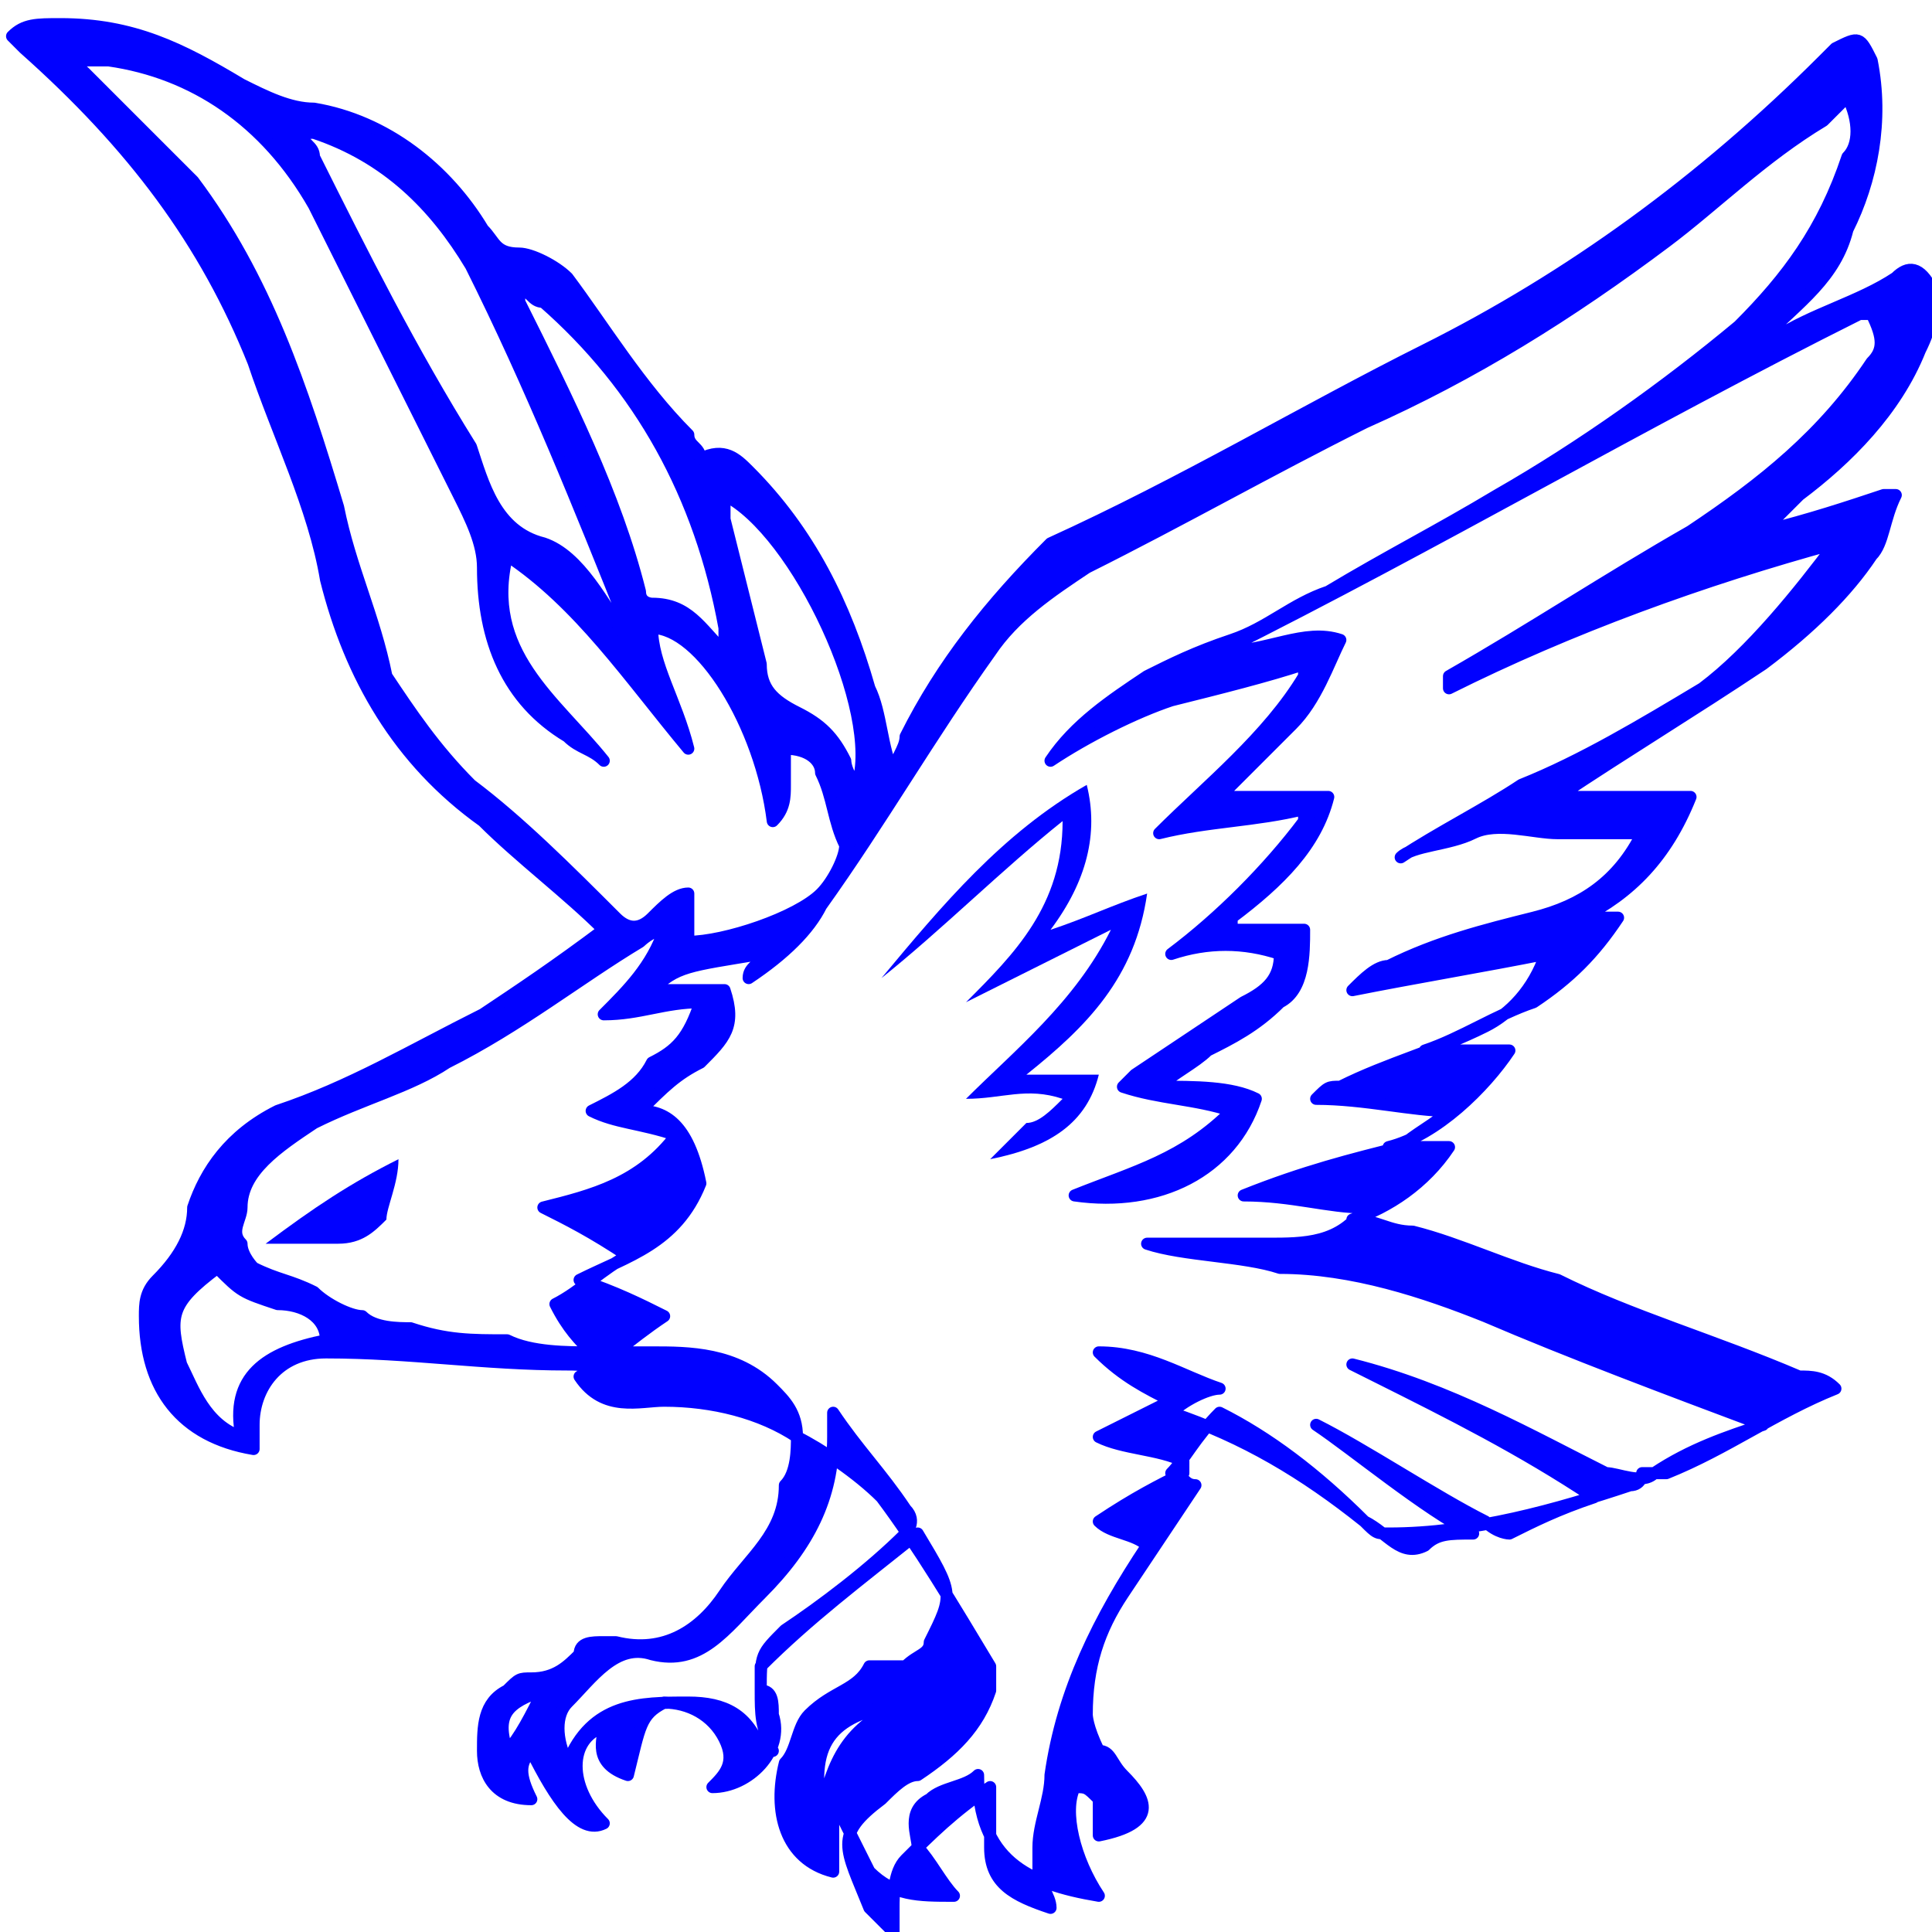<?xml version="1.0" encoding="utf-8"?>
<!-- Generator: Adobe Illustrator 24.3.0, SVG Export Plug-In . SVG Version: 6.00 Build 0)  -->
<svg version="1.1" id="圖層_1" xmlns="http://www.w3.org/2000/svg" xmlns:xlink="http://www.w3.org/1999/xlink" x="0px" y="0px"
	 viewBox="0 0 16 16" width="16" height="16" style="enable-background:new 0 0 16 16;" xml:space="preserve">
<style type="text/css">
	.st0{fill:#FFFFFF;}
	.st1{fill:#0101FF;stroke:#0101FF;stroke-width:0.1;stroke-linecap:round;stroke-linejoin:round;stroke-miterlimit:10;}
	.st2{fill:#0101FF;}
</style>
<rect class="st0" width="16" height="16"/>
<g>
	<path class="st1" d="M15.7,2.3c-0.3,0.2-0.7,0.3-1,0.5c0,0-0.1,0-0.1,0c0.3-0.3,0.6-0.5,0.7-0.9c0.2-0.4,0.3-0.9,0.2-1.4
		c-0.1-0.2-0.1-0.2-0.3-0.1c0,0,0,0-0.1,0.1c-1,1-2.1,1.8-3.3,2.4c-1,0.5-2,1.1-3.1,1.6C8.2,5,7.8,5.5,7.5,6.1
		c0,0.1-0.1,0.2-0.1,0.3C7.3,6.2,7.3,5.9,7.2,5.7C7,5,6.7,4.4,6.2,3.9C6.1,3.8,6,3.7,5.8,3.8c0-0.1-0.1-0.1-0.1-0.2
		C5.3,3.2,5,2.7,4.7,2.3C4.6,2.2,4.4,2.1,4.3,2.1C4.1,2.1,4.1,2,4,1.9C3.7,1.4,3.2,1,2.6,0.9C2.4,0.9,2.2,0.8,2,0.7
		C1.5,0.4,1.1,0.2,0.5,0.2c-0.2,0-0.3,0-0.4,0.1c0,0,0,0,0,0c0,0,0.1,0.1,0.1,0.1C1.1,1.2,1.7,2,2.1,3c0.2,0.6,0.5,1.2,0.6,1.8
		c0.2,0.8,0.6,1.5,1.3,2c0.3,0.3,0.7,0.6,1,0.9C4.6,8,4.3,8.2,4,8.4C3.4,8.7,2.9,9,2.3,9.2c-0.4,0.2-0.6,0.5-0.7,0.8
		c0,0.2-0.1,0.4-0.3,0.6c-0.1,0.1-0.1,0.2-0.1,0.3c0,0.6,0.3,1,0.9,1.1c0-0.1,0-0.1,0-0.2c0-0.3,0.2-0.6,0.6-0.6
		c0.7,0,1.3,0.1,2,0.1c0.1,0,0.2,0,0.3,0.1c0-0.1,0-0.1,0-0.2c0.1,0,0.3,0,0.4,0c0.3,0,0.7,0,1,0.3c0.1,0.1,0.2,0.2,0.2,0.4
		c0,0.1,0,0.3-0.1,0.4c0,0.4-0.3,0.6-0.5,0.9c-0.2,0.3-0.5,0.5-0.9,0.4c0,0-0.1,0-0.1,0c-0.1,0-0.2,0-0.2,0.1
		c-0.1,0.1-0.2,0.2-0.4,0.2c-0.1,0-0.1,0-0.2,0.1c-0.2,0.1-0.2,0.3-0.2,0.5c0,0.2,0.1,0.4,0.4,0.4c-0.1-0.2-0.1-0.3,0-0.4
		c0.2,0.4,0.4,0.7,0.6,0.6c-0.3-0.3-0.3-0.7,0-0.8c0,0.1-0.1,0.3,0.2,0.4c0.1-0.4,0.1-0.5,0.3-0.6c0.2,0,0.4,0.1,0.5,0.3
		c0.1,0.2,0,0.3-0.1,0.4c0.3,0,0.6-0.3,0.5-0.6c0-0.1,0-0.2-0.1-0.2c0-0.1,0-0.1,0-0.2c0.4-0.4,0.8-0.7,1.3-1.1
		c0.3,0.5,0.3,0.5,0.1,0.9c0,0.1-0.1,0.1-0.2,0.2c-0.1,0-0.2,0-0.3,0C7.1,14,6.9,14,6.7,14.2c-0.1,0.1-0.1,0.3-0.2,0.4
		c-0.1,0.4,0,0.8,0.4,0.9c0-0.2,0-0.4,0-0.6c0.1,0.2,0.2,0.4,0.3,0.6c0.2,0.2,0.4,0.2,0.7,0.2c-0.1-0.1-0.2-0.3-0.3-0.4
		c0-0.1-0.1-0.3,0.1-0.4c0.1-0.1,0.3-0.1,0.4-0.2c0,0.7,0.4,0.9,1,1c-0.2-0.3-0.3-0.7-0.2-0.9C9,14.8,9,14.8,9.1,14.9
		c0,0.1,0,0.2,0,0.3c0.5-0.1,0.4-0.3,0.2-0.5c-0.1-0.1-0.1-0.2-0.2-0.2C9,14.3,9,14.2,9,14.2c0-0.4,0.1-0.7,0.3-1
		c0.2-0.3,0.4-0.6,0.6-0.9c-0.1,0-0.1-0.1-0.2-0.1c0.1-0.1,0.2-0.3,0.4-0.5c0.4,0.2,0.8,0.5,1.2,0.9c0.1,0.1,0.1,0.1,0.2,0.1
		c0.7,0,1.4-0.2,2-0.4c0.1,0,0.1-0.1,0.1-0.1c0.1,0,0.1,0,0.2,0c0.5-0.2,0.9-0.5,1.4-0.7c-0.1-0.1-0.2-0.1-0.3-0.1
		c-0.7-0.3-1.4-0.5-2-0.8c-0.4-0.1-0.8-0.3-1.2-0.4c-0.2,0-0.3-0.1-0.5-0.1c0.3-0.1,0.6-0.3,0.8-0.6c-0.2,0-0.3,0-0.5,0
		c0.4-0.1,0.8-0.5,1-0.8c-0.2,0-0.5,0-0.7,0c0.3-0.1,0.6-0.3,0.9-0.4c0.3-0.2,0.5-0.4,0.7-0.7c-0.1,0-0.2,0-0.3,0
		c0.4-0.2,0.7-0.5,0.9-1c-0.4,0-0.8,0-1.1,0c0.6-0.4,1.1-0.7,1.7-1.1c0.4-0.3,0.7-0.6,0.9-0.9c0.1-0.1,0.1-0.3,0.2-0.5
		c0,0,0,0-0.1,0c-0.3,0.1-0.6,0.2-1,0.3c0.1-0.1,0.2-0.2,0.3-0.3c0.4-0.3,0.8-0.7,1-1.2c0.1-0.2,0.1-0.3,0.1-0.5
		C15.9,2.2,15.8,2.2,15.7,2.3z M6,4.1c0.6,0.3,1.3,1.8,1.1,2.4C7,6.4,7,6.3,7,6.3C6.9,6.1,6.8,6,6.6,5.9C6.4,5.8,6.3,5.7,6.3,5.5
		C6.2,5.1,6.1,4.7,6,4.3C6,4.2,6,4.2,6,4.1z M4.3,2.4c0.1,0,0.1,0.1,0.2,0.1C5.3,3.2,5.8,4.1,6,5.2c0,0.1,0,0.2,0,0.2
		C5.8,5.2,5.7,5,5.4,5c0,0-0.1,0-0.1-0.1C5.1,4.1,4.7,3.3,4.3,2.5C4.3,2.5,4.3,2.4,4.3,2.4z M2.6,1.1c0.6,0.2,1,0.6,1.3,1.1
		c0.5,1,0.9,2,1.3,3c0,0,0,0,0,0.1C5,5,4.8,4.6,4.5,4.5C4.1,4.4,4,4,3.9,3.7C3.4,2.9,3,2.1,2.6,1.3c0-0.1-0.1-0.1-0.1-0.2
		C2.5,1.1,2.6,1.1,2.6,1.1z M3.9,6.5C3.6,6.2,3.4,5.9,3.2,5.6C3.1,5.1,2.9,4.7,2.8,4.2C2.5,3.2,2.2,2.3,1.6,1.5
		C1.3,1.2,1,0.9,0.7,0.6C0.7,0.6,0.6,0.5,0.5,0.5c0.2,0,0.3,0,0.4,0C1.6,0.6,2.2,1,2.6,1.7C3,2.5,3.4,3.3,3.8,4.1
		C3.9,4.3,4,4.5,4,4.7c0,0.6,0.2,1.1,0.7,1.4C4.8,6.2,4.9,6.2,5,6.3c0,0,0,0,0,0C4.6,5.8,4,5.4,4.2,4.6c0.6,0.4,1,1,1.5,1.6
		C5.6,5.8,5.4,5.5,5.4,5.2c0.4,0,0.9,0.8,1,1.6c0.1-0.1,0.1-0.2,0.1-0.3c0-0.1,0-0.2,0-0.3c0.2,0,0.3,0.1,0.3,0.2
		c0.1,0.2,0.1,0.4,0.2,0.6c0,0.1-0.1,0.3-0.2,0.4C6.6,7.6,6,7.8,5.7,7.8c0-0.1,0-0.3,0-0.4C5.6,7.4,5.5,7.5,5.4,7.6
		c-0.1,0.1-0.2,0.1-0.3,0C4.7,7.2,4.3,6.8,3.9,6.5z M2,11.9c-0.3-0.1-0.4-0.4-0.5-0.6c-0.1-0.4-0.1-0.5,0.3-0.8
		C2,10.7,2,10.7,2.3,10.8c0.2,0,0.4,0.1,0.4,0.3C2.2,11.2,1.9,11.4,2,11.9z M4.9,11.2c-0.2,0-0.5,0-0.7-0.1c-0.3,0-0.5,0-0.8-0.1
		c-0.1,0-0.3,0-0.4-0.1c-0.1,0-0.3-0.1-0.4-0.2c-0.2-0.1-0.3-0.1-0.5-0.2c0,0-0.1-0.1-0.1-0.2c-0.1-0.1,0-0.2,0-0.3
		C2,9.7,2.3,9.5,2.6,9.3C3,9.1,3.4,9,3.7,8.8c0.6-0.3,1.1-0.7,1.6-1c0,0,0.1-0.1,0.2-0.1C5.4,8,5.2,8.2,5,8.4c0.3,0,0.5-0.1,0.8-0.1
		C5.7,8.6,5.6,8.7,5.4,8.8C5.3,9,5.1,9.1,4.9,9.2c0.2,0.1,0.4,0.1,0.7,0.2c-0.3,0.4-0.7,0.5-1.1,0.6c0.2,0.1,0.4,0.2,0.7,0.4
		c-0.2,0.1-0.4,0.3-0.6,0.4C4.7,11,4.8,11.1,4.9,11.2C4.9,11.2,4.9,11.2,4.9,11.2z M4.2,14.5c-0.1-0.3,0-0.4,0.3-0.5
		C4.4,14.2,4.3,14.4,4.2,14.5z M7.5,12.7c-0.3,0.3-0.7,0.6-1,0.8c-0.2,0.2-0.2,0.2-0.2,0.5c0,0.2,0,0.3,0.1,0.5c0,0,0,0-0.1,0
		c-0.1-0.3-0.3-0.4-0.6-0.4c-0.4,0-0.8,0-1,0.5c-0.1-0.2-0.1-0.4,0-0.5c0.2-0.2,0.4-0.5,0.7-0.4c0.4,0.1,0.6-0.2,0.9-0.5
		c0.4-0.4,0.6-0.8,0.6-1.3c0,0,0,0,0-0.1c0,0,0,0,0-0.1c0.2,0.3,0.4,0.5,0.6,0.8C7.6,12.6,7.5,12.7,7.5,12.7z M6.8,15
		c-0.1-0.6,0.1-0.8,0.7-0.9C7,14.3,6.9,14.6,6.8,15z M15.5,3c-0.4,0.6-0.9,1-1.5,1.4c-0.7,0.4-1.3,0.8-2,1.2c0,0,0,0,0,0.1
		c1-0.5,2.1-0.9,3.2-1.2c-0.3,0.4-0.7,0.9-1.1,1.2c-0.5,0.3-1,0.6-1.5,0.8c-0.3,0.2-0.7,0.4-1,0.6C11.7,7,12,7,12.2,6.9
		c0.2-0.1,0.5,0,0.7,0c0.2,0,0.5,0,0.7,0c-0.2,0.4-0.5,0.6-0.9,0.7c-0.4,0.1-0.8,0.2-1.2,0.4c-0.1,0-0.2,0.1-0.3,0.2
		c0.5-0.1,1.1-0.2,1.6-0.3c-0.1,0.3-0.3,0.5-0.5,0.6c-0.4,0.2-0.8,0.3-1.2,0.5c-0.1,0-0.1,0-0.2,0.1c0.4,0,0.8,0.1,1.1,0.1
		c0,0,0,0,0,0c-0.1,0.1-0.3,0.2-0.4,0.3c-0.4,0.1-0.8,0.2-1.3,0.4c0.4,0,0.7,0.1,1,0.1c-0.2,0.3-0.5,0.3-0.8,0.3c-0.3,0-0.8,0-1,0
		c0.3,0.1,0.8,0.1,1.1,0.2c0.6,0,1.2,0.2,1.7,0.4c0.7,0.3,1.5,0.6,2.3,0.9c-0.3,0.1-0.6,0.2-0.9,0.4c-0.1,0.1-0.3,0-0.4,0
		c-0.6-0.3-1.3-0.7-2.1-0.9c0,0,0.2,0.1,0.2,0.1c0.6,0.3,1.2,0.6,1.8,1c-0.3,0.1-0.5,0.2-0.7,0.3c0,0-0.1,0-0.2-0.1
		c-0.4-0.2-1-0.6-1.4-0.8c0.3,0.2,0.9,0.7,1.3,0.9c-0.2,0-0.3,0-0.4,0.1c-0.2,0.1-0.3-0.1-0.5-0.2c-0.5-0.4-1-0.7-1.6-0.9
		c0.1-0.1,0.3-0.2,0.4-0.2c-0.3-0.1-0.6-0.3-1-0.3c0.2,0.2,0.4,0.3,0.6,0.4c-0.2,0.1-0.4,0.2-0.6,0.3c0.2,0.1,0.5,0.1,0.7,0.2
		c0,0,0,0,0,0.1c-0.2,0.1-0.4,0.2-0.7,0.4c0.1,0.1,0.3,0.1,0.4,0.2c-0.4,0.6-0.7,1.2-0.8,1.9c0,0.2-0.1,0.4-0.1,0.6
		c0,0.1,0,0.1,0,0.2c0,0.1,0.1,0.2,0.1,0.3c-0.3-0.1-0.5-0.2-0.5-0.5c0-0.1,0-0.3,0-0.5c-0.3,0.2-0.5,0.4-0.7,0.6
		c-0.1,0.1-0.1,0.3-0.1,0.4c0,0.1,0,0.1,0,0.2c0,0,0,0,0,0c-0.1-0.1-0.1-0.1-0.2-0.2c-0.2-0.5-0.3-0.6,0.1-0.9
		c0.1-0.1,0.2-0.2,0.3-0.2c0.3-0.2,0.5-0.4,0.6-0.7c0-0.1,0-0.2,0-0.2c-0.3-0.5-0.6-1-0.9-1.4c-0.2-0.2-0.5-0.4-0.7-0.5
		c-0.3-0.2-0.7-0.3-1.1-0.3c-0.2,0-0.5,0.1-0.7-0.2c0.2-0.1,0.4-0.3,0.7-0.5c-0.2-0.1-0.4-0.2-0.7-0.3c0.4-0.2,0.8-0.3,1-0.8
		C5.7,9.3,5.5,9.2,5.3,9.2C5.5,9,5.6,8.9,5.8,8.8C6,8.6,6.1,8.5,6,8.2c-0.2,0-0.4,0-0.6,0C5.6,8,5.7,8,6.3,7.9
		c0,0.1-0.1,0.1-0.1,0.2c0.3-0.2,0.5-0.4,0.6-0.6c0.5-0.7,0.9-1.4,1.4-2.1c0.2-0.3,0.5-0.5,0.8-0.7c0.8-0.4,1.5-0.8,2.3-1.2
		C12.2,3.1,13,2.6,13.8,2c0.4-0.3,0.8-0.7,1.3-1c0.1-0.1,0.1-0.1,0.2-0.2c0.1,0.2,0.1,0.4,0,0.5c-0.2,0.6-0.5,1-0.9,1.4
		c-0.6,0.5-1.3,1-2,1.4c-0.5,0.3-0.9,0.5-1.4,0.8c-0.3,0.1-0.5,0.3-0.8,0.4C9.9,5.4,9.7,5.5,9.5,5.6C9.2,5.8,8.9,6,8.7,6.3
		c0.3-0.2,0.7-0.4,1-0.5c0.4-0.1,0.8-0.2,1.1-0.3c0,0,0,0,0,0.1C10.5,6.1,10,6.5,9.6,6.9c0.4-0.1,0.8-0.1,1.2-0.2c0,0,0,0,0,0.1
		c-0.3,0.4-0.7,0.8-1.1,1.1c0.3-0.1,0.6-0.1,0.9,0c0,0.2-0.1,0.3-0.3,0.4C10,8.5,9.7,8.7,9.4,8.9C9.4,8.9,9.3,9,9.3,9
		c0.3,0.1,0.6,0.1,0.9,0.2C9.8,9.6,9.4,9.7,8.9,9.9c0.7,0.1,1.3-0.2,1.5-0.8C10.2,9,9.9,9,9.6,9C9.7,8.9,9.9,8.8,10,8.7
		c0.2-0.1,0.4-0.2,0.6-0.4c0.2-0.1,0.2-0.4,0.2-0.6c-0.2,0-0.4,0-0.6,0c0,0,0,0,0-0.1c0.4-0.3,0.7-0.6,0.8-1c-0.3,0-0.6,0-0.9,0
		c0.2-0.2,0.4-0.4,0.6-0.6c0.2-0.2,0.3-0.5,0.4-0.7c-0.3-0.1-0.6,0.1-1,0.1c1.8-0.9,3.5-1.9,5.3-2.8c0,0,0,0,0.1,0
		C15.6,2.8,15.6,2.9,15.5,3z"/>
	<path class="st2" d="M8.5,8.9c0.5-0.4,0.9-0.8,1-1.5C9.2,7.5,9,7.6,8.7,7.7C9,7.3,9.1,6.9,9,6.5c-0.7,0.4-1.2,1-1.7,1.6
		c0.5-0.4,1-0.9,1.5-1.3c0,0.7-0.4,1.1-0.8,1.5c0.4-0.2,0.8-0.4,1.2-0.6c0,0,0,0,0,0C8.9,8.3,8.4,8.7,8,9.1c0.3,0,0.5-0.1,0.8,0
		C8.7,9.2,8.6,9.3,8.5,9.3C8.4,9.4,8.3,9.5,8.2,9.6C8.7,9.5,9,9.3,9.1,8.9C8.9,8.9,8.7,8.9,8.5,8.9z"/>
	<path class="st2" d="M2.4,10.3c0.1,0,0.3,0,0.4,0c0.2,0,0.3-0.1,0.4-0.2c0-0.1,0.1-0.3,0.1-0.5C2.9,9.8,2.6,10,2.2,10.3
		C2.3,10.3,2.3,10.3,2.4,10.3z"/>
</g>
</svg>
